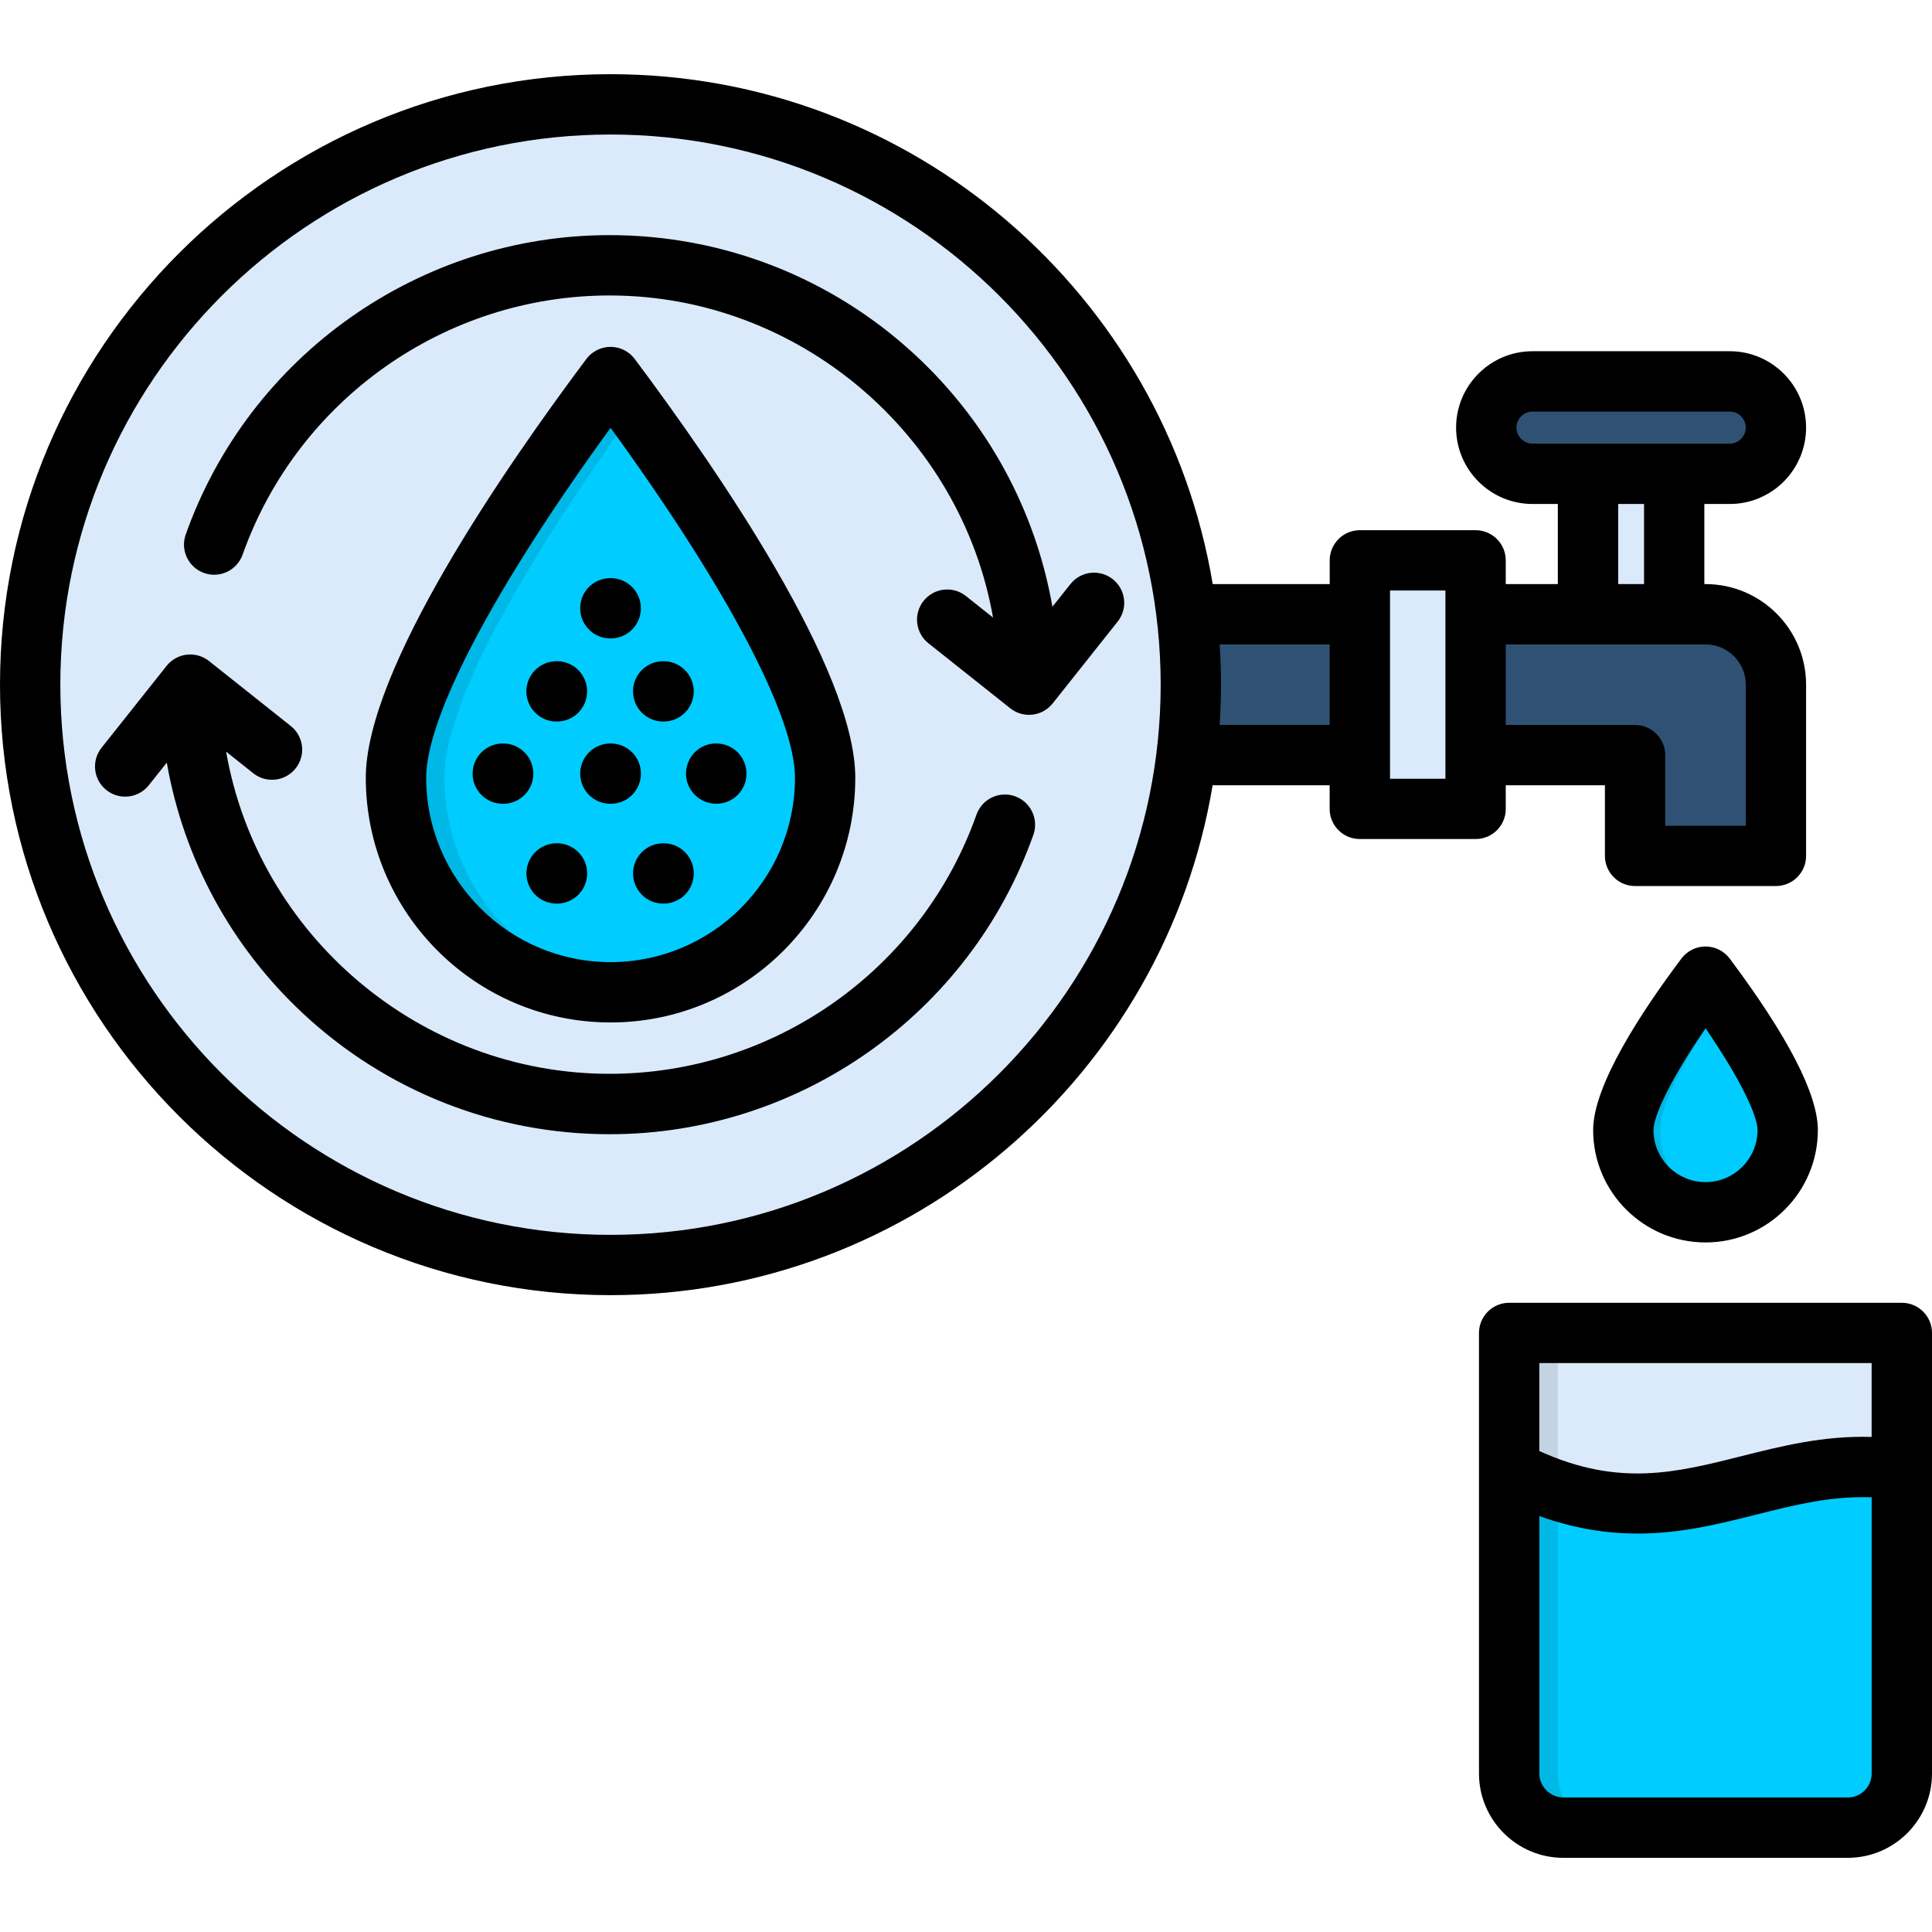 <svg id="Layer_1" enable-background="new 0 0 512 512" viewBox="0 0 512 512" xmlns="http://www.w3.org/2000/svg"><path clip-rule="evenodd" d="m420.85 112.83h22.81v71.67h-22.81z" fill="#daeafa" fill-rule="evenodd"/><path clip-rule="evenodd" d="m393.86 113.33c0 6.74 5.53 12.24 12.24 12.24h52.3c6.74 0 12.24-5.5 12.24-12.24 0-6.74-5.5-12.24-12.24-12.24h-52.3c-6.71-.01-12.24 5.5-12.24 12.24z" fill="#2f5274" fill-rule="evenodd"/><path d="m290.32 200.13v-37.36h161.64c10.32 0 18.68 8.36 18.68 18.68v45.37h-37.34v-26.69z" fill="#2f5274"/><g clip-rule="evenodd" fill-rule="evenodd"><path d="m161.81 335.25c84.71 0 153.8-69.09 153.8-153.8s-69.09-153.8-153.8-153.8-153.81 69.09-153.81 153.8 69.09 153.8 153.81 153.8z" fill="#daeafa"/><path d="m360.37 148.52h30.68v65.87h-30.68z" fill="#daeafa"/><path d="m473.76 299.49c0 12-9.79 21.79-21.79 21.79s-21.76-9.79-21.76-21.79c0-10.57 15.52-32.33 21.76-40.67 6.24 8.34 21.79 30.1 21.79 40.67z" fill="#0cf"/><path d="m399.94 353.25h104.06v116.77c0 7.87-6.44 14.33-14.33 14.33h-75.39c-7.87 0-14.33-6.47-14.33-14.33v-116.77z" fill="#daeafa"/><path d="m504 389.54v80.48c0 7.87-6.44 14.33-14.33 14.33h-75.39c-7.87 0-14.33-6.47-14.33-14.33v-80.48c43.49 22.67 66.21-5.64 104.05 0z" fill="#0cf"/><path d="m218.68 206.1c0 31.31-25.53 56.87-56.87 56.87s-56.87-25.56-56.87-56.87c0-27.54 40.56-84.38 56.87-106.18 16.31 21.8 56.87 78.64 56.87 106.18z" fill="#0cf"/><path d="m399.94 389.54v80.48c0 7.87 6.47 14.33 14.33 14.33h12.88c-7.9 0-14.33-6.47-14.33-14.33v-74.98c-4.1-1.35-8.37-3.16-12.88-5.5z" fill="#00b8e6"/><path d="m399.94 389.54c4.51 2.34 8.78 4.15 12.88 5.5v-41.79h-12.88z" fill="#c4d3e1"/><path d="m168.24 262.62c-28.34-3.22-50.46-27.38-50.46-56.51 0-24.4 31.83-71.78 50.46-97.45-2.39-3.3-4.57-6.22-6.44-8.72-16.32 21.79-56.87 78.63-56.87 106.18 0 31.31 25.53 56.87 56.87 56.87 2.18-.02 4.33-.15 6.44-.37z" fill="#00b8e6"/><path d="m456.86 320.7c-1.57.39-3.22.58-4.9.58-12 0-21.76-9.79-21.76-21.79 0-10.57 15.52-32.33 21.76-40.67 1.32 1.73 3.03 4.07 4.9 6.74-7.15 10.18-16.89 25.56-16.89 33.92 0 10.32 7.24 18.99 16.89 21.22z" fill="#00b8e6"/></g><g><path d="m399.04 214.37v-6.26h26.28v18.71c0 4.42 3.58 7.99 7.99 7.99h37.33c4.42 0 7.99-3.58 7.99-7.99v-45.38c0-14.69-11.95-26.65-26.65-26.65h-.31v-21.23h6.75c11.14 0 20.21-9.08 20.21-20.24s-9.07-20.24-20.21-20.24h-52.3c-11.16 0-20.24 9.08-20.24 20.24s9.08 20.24 20.24 20.24h6.72v21.23h-13.8v-6.29c0-4.42-3.58-7.99-7.99-7.99h-30.67c-4.42 0-7.99 3.58-7.99 7.99v6.29h-31.01c-12.75-76.57-79.45-135.13-159.58-135.13-89.21 0-161.8 72.57-161.8 161.77 0 89.22 72.58 161.8 161.8 161.8 80.12 0 146.81-58.56 159.56-135.13h31.01v6.26c0 4.42 3.58 7.99 7.99 7.99h30.67c4.43.02 8.01-3.56 8.01-7.98zm7.08-96.8c-2.31 0-4.25-1.95-4.25-4.25 0-2.34 1.91-4.25 4.25-4.25h52.3c2.33 0 4.22 1.91 4.22 4.25 0 2.31-1.93 4.25-4.22 4.25zm29.57 15.99v21.23h-6.86v-21.23zm-36.65 37.22h52.95c5.88 0 10.66 4.78 10.66 10.66v37.39h-21.35v-18.71c0-4.41-3.58-7.99-7.99-7.99h-34.27zm-237.24 156.47c-80.4 0-145.81-65.41-145.81-145.81 0-80.39 65.41-145.79 145.81-145.79 80.39 0 145.79 65.4 145.79 145.79 0 80.4-65.4 145.81-145.79 145.81zm190.58-135.13h-29.16c.23-3.53.36-7.09.36-10.69 0-3.58-.13-7.13-.36-10.66h29.16zm30.67 14.26h-14.68v-49.89h14.68zm-109.2 14.86c-16.81 47.45-61.94 79.34-112.3 79.34-30.25 0-59.08-11.35-81.2-31.95-19.13-17.82-31.71-41.11-36.15-66.53l-4.77 6c-1.58 1.99-3.91 3.02-6.26 3.02-1.74 0-3.5-.57-4.97-1.74-3.46-2.75-4.03-7.78-1.28-11.23l17.23-21.69c1.32-1.66 3.24-2.73 5.35-2.97s4.22.37 5.88 1.68l21.68 17.23c3.46 2.75 4.03 7.78 1.28 11.23-2.75 3.46-7.78 4.03-11.23 1.28l-7.19-5.72c8.48 48.61 51.33 85.38 101.63 85.38 43.61 0 82.68-27.6 97.23-68.69 1.47-4.16 6.04-6.34 10.2-4.87 4.17 1.5 6.35 6.07 4.87 10.23zm-89.99 10.23c0 4.42-3.58 7.99-7.99 7.99h-.11c-4.42 0-7.99-3.58-7.99-7.99s3.58-7.99 7.99-7.99h.11c4.41-.01 7.99 3.57 7.99 7.99zm95.04-70.68 4.78-6.01c2.75-3.46 7.77-4.03 11.23-1.28s4.03 7.78 1.28 11.23l-17.23 21.69c-1.58 1.99-3.91 3.02-6.26 3.02-1.74 0-3.5-.57-4.97-1.74l-21.69-17.23c-3.46-2.75-4.03-7.78-1.28-11.23 2.75-3.46 7.77-4.03 11.23-1.28l7.17 5.7c-8.5-48.54-51.46-85.36-101.61-85.36-43.59 0-82.68 27.61-97.26 68.69-1.48 4.16-6.05 6.34-10.21 4.86s-6.34-6.05-4.86-10.21c16.85-47.45 61.99-79.33 112.33-79.33 30.07 0 58.79 11.24 80.86 31.64 19.3 17.83 32.02 41.27 36.49 66.84zm173.1 90.04c-.01 0-.01 0 0 0-2.52 0-4.89 1.18-6.4 3.19-10.68 14.2-23.4 33.62-23.4 45.45 0 16.43 13.36 29.79 29.79 29.79 16.41 0 29.76-13.36 29.76-29.79 0-9.43-7.86-24.72-23.36-45.44-1.51-2.01-3.88-3.2-6.39-3.2zm-.01 62.44c-7.61 0-13.8-6.19-13.8-13.8 0-3.59 4.36-13.22 13.8-26.96 9.47 13.8 13.78 23.28 13.78 26.96-.01 7.61-6.19 13.8-13.78 13.8zm-270.19-108.25c0-4.42 3.54-7.99 7.95-7.99h.08c4.42 0 7.99 3.58 7.99 7.99s-3.58 7.99-7.99 7.99-8.03-3.58-8.03-7.99zm322.2 140.23h-104.06c-4.41 0-7.99 3.58-7.99 7.99v36.4.02 80.34c0 12.32 10.02 22.34 22.34 22.34h75.4c12.3 0 22.31-10.02 22.31-22.34v-116.76c0-4.41-3.58-7.99-8-7.99zm-7.99 124.75c0 3.5-2.84 6.35-6.32 6.35h-75.4c-3.44 0-6.35-2.91-6.35-6.35v-68.24c9.42 3.4 18.03 4.65 26.02 4.65 11.53 0 21.79-2.58 31.4-5.01 10.17-2.56 19.88-5 30.65-4.6zm0-89.2c-12.75-.38-23.8 2.4-34.56 5.11-17.34 4.37-32.47 8.18-53.52-1.38v-23.3h88.07v19.57zm-269.35-174.7c0-28.65-36.63-81.83-58.46-110.98-1.51-2.02-3.88-3.2-6.4-3.2s-4.89 1.19-6.4 3.2c-21.83 29.15-58.46 82.32-58.46 110.98 0 35.76 29.09 64.86 64.86 64.86s64.86-29.1 64.86-64.86zm-113.72 0c0-16.19 18.13-50.48 48.87-92.73 30.74 42.25 48.87 76.53 48.87 92.73 0 26.95-21.92 48.87-48.87 48.87s-48.87-21.93-48.87-48.87zm54.82-22.88c0-4.42 3.58-7.99 7.99-7.99h.11c4.41 0 7.99 3.58 7.99 7.99s-3.58 7.99-7.99 7.99h-.11c-4.41 0-7.99-3.57-7.99-7.99zm-5.9 29.79h-.11c-4.42 0-7.99-3.58-7.99-7.99s3.58-7.99 7.99-7.99h.11c4.42 0 7.99 3.58 7.99 7.99s-3.57 7.99-7.99 7.99zm-20.52-7.99c0 4.42-3.58 7.99-7.99 7.99h-.11c-4.42 0-7.99-3.58-7.99-7.99s3.58-7.99 7.99-7.99h.11c4.41 0 7.99 3.57 7.99 7.99zm14.26 26.45c0 4.42-3.58 7.99-7.99 7.99h-.11c-4.42 0-7.99-3.58-7.99-7.99s3.58-7.99 7.99-7.99h.11c4.41-.01 7.99 3.57 7.99 7.99zm-1.85-70.27c0-4.42 3.58-7.99 7.99-7.99h.11c4.42 0 7.99 3.58 7.99 7.99s-3.58 7.99-7.99 7.99h-.11c-4.41 0-7.99-3.58-7.99-7.99zm-14.25 22.02c0-4.42 3.58-7.99 7.99-7.99h.11c4.42 0 7.99 3.58 7.99 7.99s-3.58 7.99-7.99 7.99h-.11c-4.42 0-7.99-3.57-7.99-7.99z"/></g></svg>